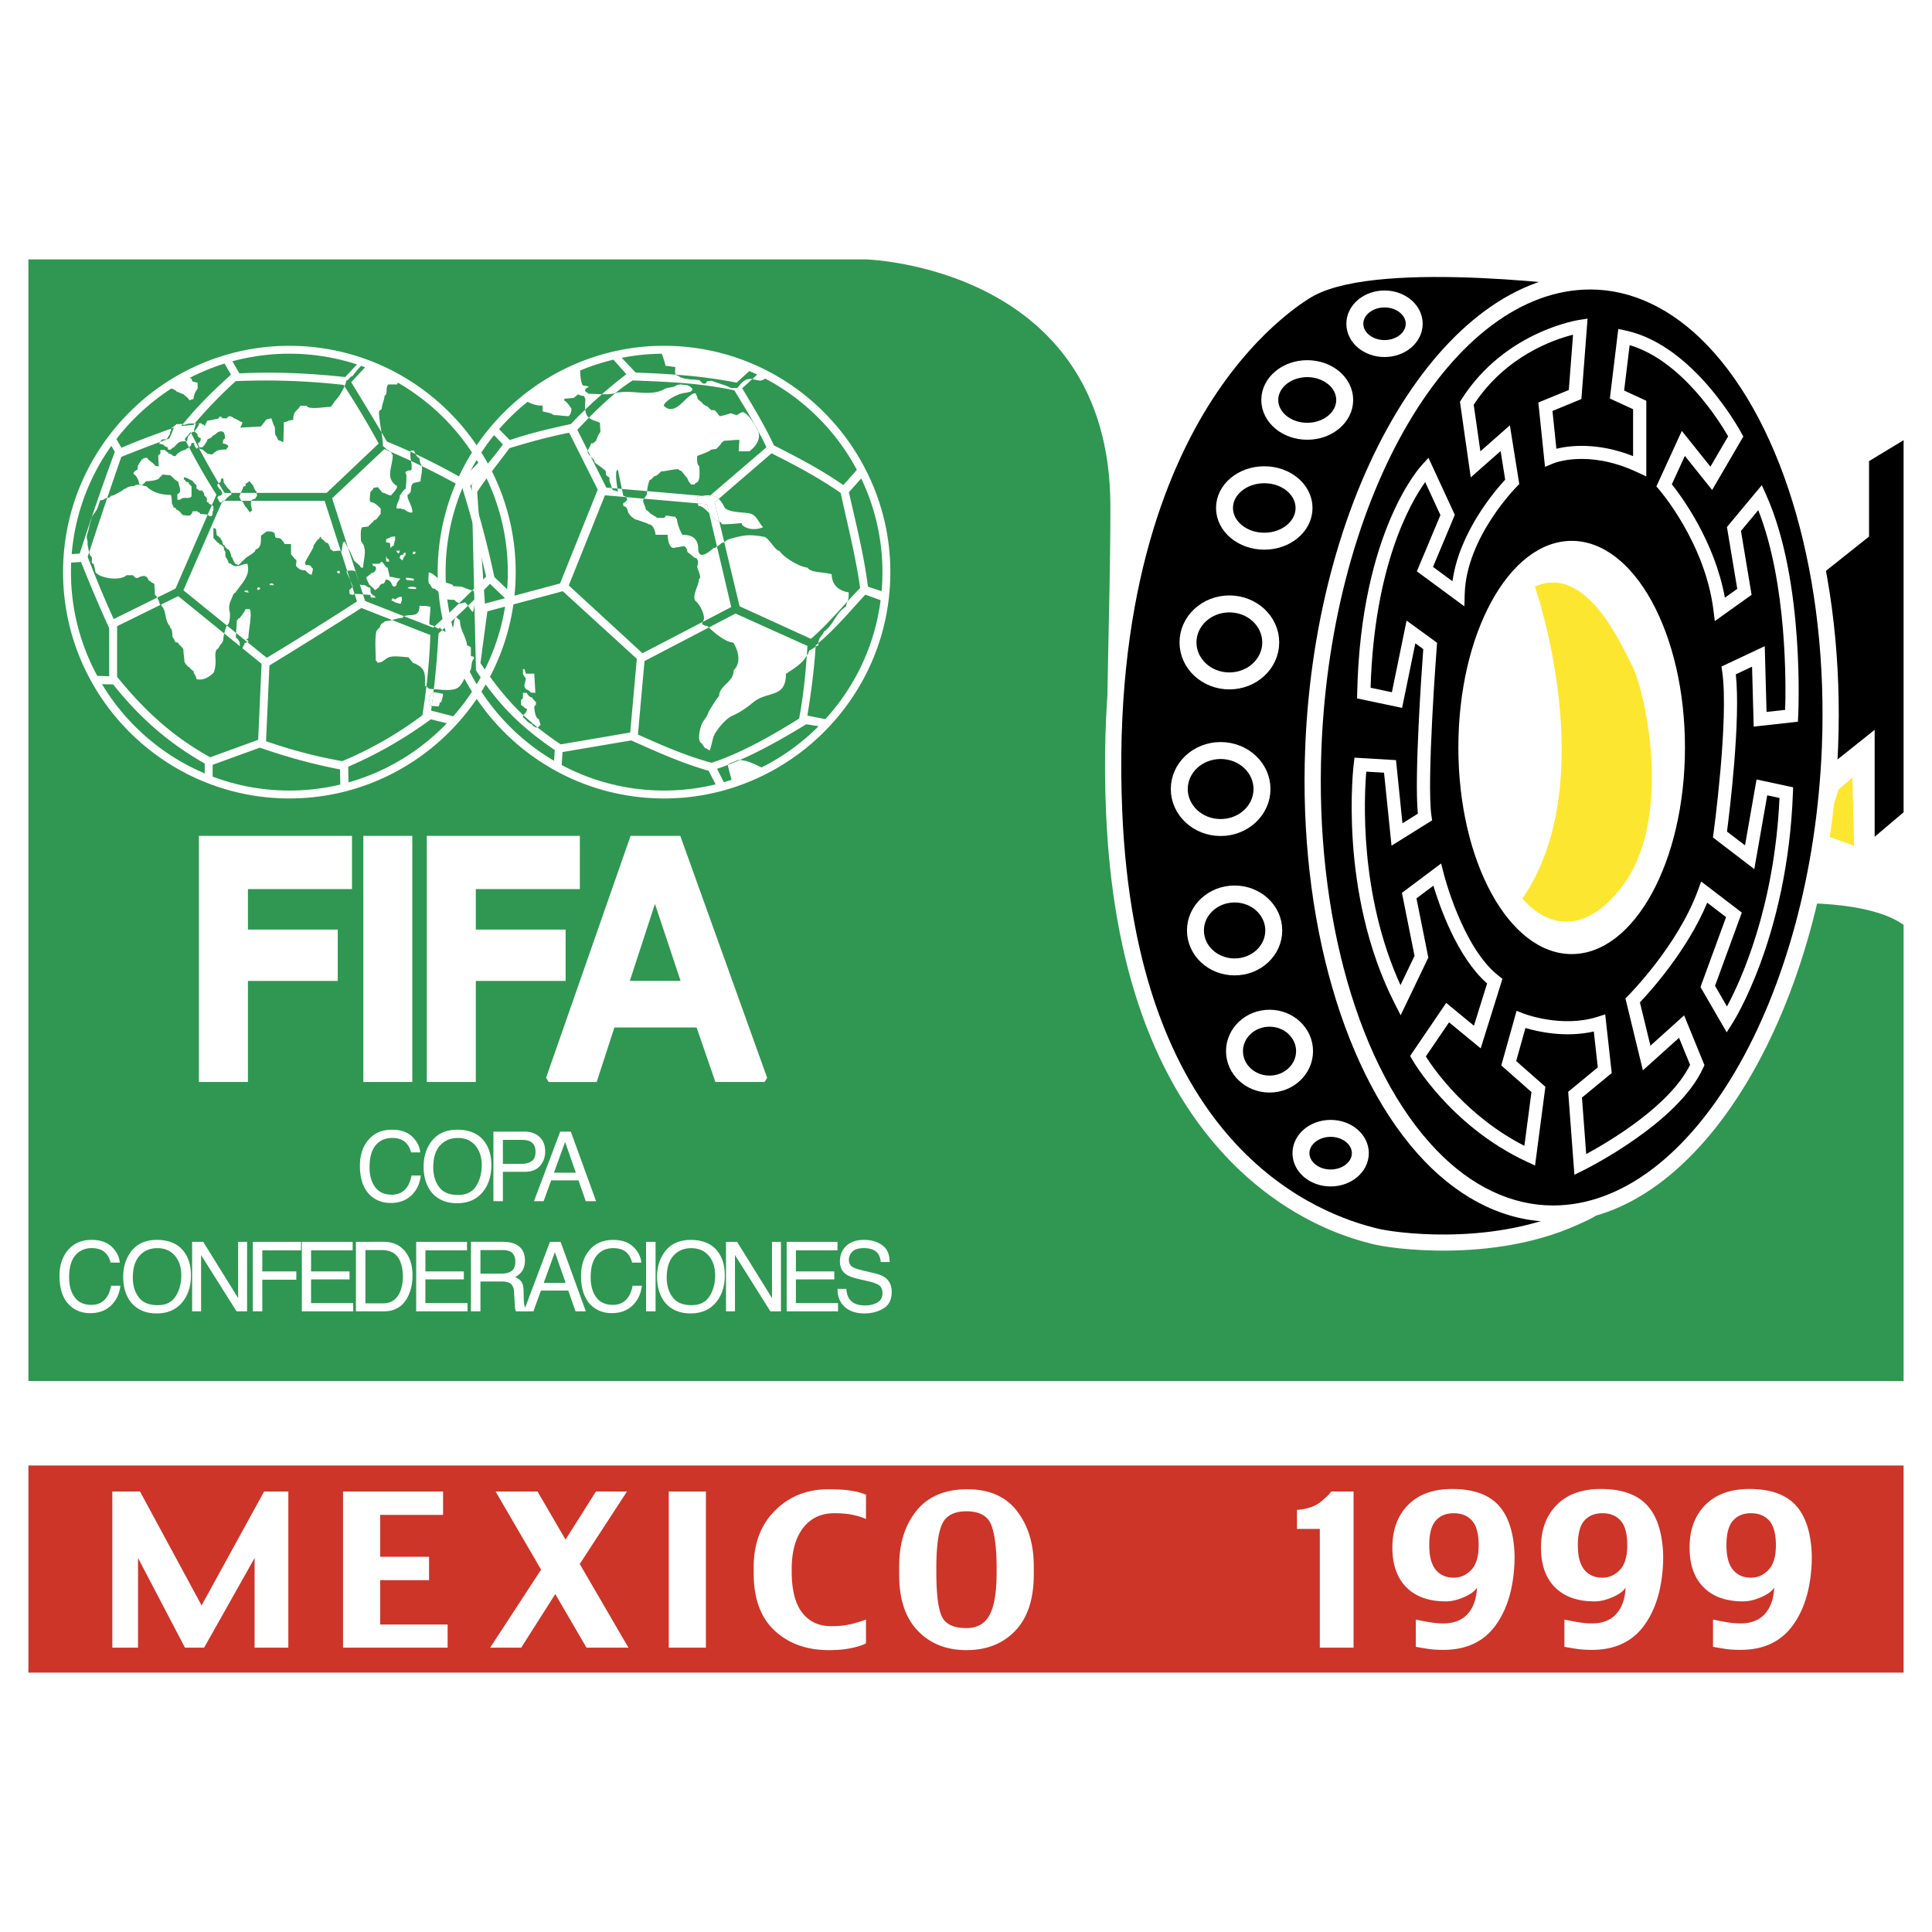 <svg xmlns="http://www.w3.org/2000/svg" width="2500" height="2500" viewBox="0 0 192.756 192.756"><path fill-rule="evenodd" clip-rule="evenodd" fill="#fff" d="M0 0h192.756v192.756H0V0z"/><path fill-rule="evenodd" clip-rule="evenodd" fill="#fff" d="M189.922 166.877H2.834V25.879h187.088v140.998z"/><path fill-rule="evenodd" clip-rule="evenodd" fill="#cd3529" d="M189.922 166.877H2.834v-20.664h187.088v20.664z"/><path d="M189.922 92.274v45.509H2.834V25.879h83.544s24.404.656 24.404 24.624c0 22.425-2.369 42.322 5.545 46.279 7.915 3.958 62.382-12.422 73.595-4.508z" fill-rule="evenodd" clip-rule="evenodd" fill="#2f9751"/><path d="M41.128 113.402c.479.463.745.988.799 1.574h-.921c-.102-.441-.305-.793-.61-1.053-.304-.26-.732-.389-1.282-.389-.671 0-1.213.238-1.625.719s-.619 1.217-.619 2.209c0 .811.185 1.471.557 1.975.372.506.926.758 1.663.758.678 0 1.194-.266 1.549-.801.188-.281.329-.65.421-1.109h.921c-.081.732-.348 1.346-.802 1.842-.544.596-1.277.893-2.2.893-.796 0-1.463-.244-2.004-.732-.712-.645-1.067-1.643-1.067-2.99 0-1.023.268-1.863.803-2.518.579-.713 1.377-1.068 2.396-1.068.868-.001 1.542.229 2.021.69zM45.706 119.223c-.875 0-1.506-.264-1.896-.795s-.584-1.182-.584-1.957c0-.965.227-1.697.682-2.191.454-.496 1.041-.744 1.76-.744.742 0 1.326.25 1.753.75.428.502.642 1.162.642 1.982 0 .775-.186 1.463-.556 2.061-.372.595-.972.894-1.801.894zm-.091-6.512c-1.171 0-2.055.428-2.653 1.285-.466.668-.699 1.473-.699 2.412 0 1.039.272 1.9.816 2.58.611.707 1.45 1.059 2.517 1.059 1.143 0 2.022-.402 2.639-1.209.525-.688.789-1.549.789-2.586 0-.959-.23-1.744-.689-2.359-.589-.789-1.496-1.182-2.72-1.182zM53.43 114.906c0 .451-.13.766-.39.943-.26.18-.599.268-1.016.268h-1.851v-2.391h1.851c.358 0 .64.049.846.146.373.183.56.526.56 1.034zm-4.204 4.936h.948v-2.928h2.159c.691 0 1.208-.201 1.549-.604.34-.4.511-.873.511-1.416 0-.631-.191-1.121-.572-1.469-.381-.35-.879-.523-1.492-.523h-3.102v6.94h-.001zM55.27 116.998l1.11-3.066 1.069 3.066H55.27zm-1.995 2.844h.964l.751-2.074h2.727l.724 2.074h1.03l-2.521-6.939h-1.06l-2.615 6.939zM11.155 124.396c.479.463.746.986.798 1.574h-.92c-.103-.443-.306-.795-.61-1.055s-.732-.389-1.282-.389c-.671 0-1.213.24-1.625.719-.413.48-.619 1.217-.619 2.209 0 .812.186 1.471.558 1.977.372.504.925.758 1.663.758.679 0 1.195-.268 1.55-.803.188-.279.329-.65.421-1.107h.92c-.081.73-.347 1.344-.801 1.84-.544.596-1.277.895-2.2.895-.795 0-1.464-.244-2.004-.732-.711-.646-1.067-1.645-1.067-2.992 0-1.023.268-1.863.803-2.518.579-.713 1.377-1.068 2.396-1.068.865-.001 1.539.23 2.019.692zM15.731 130.217c-.874 0-1.506-.266-1.896-.797s-.584-1.182-.584-1.955c0-.967.228-1.697.682-2.193s1.041-.744 1.76-.744c.742 0 1.326.25 1.753.75.428.502.642 1.162.642 1.982 0 .777-.186 1.463-.556 2.061-.371.597-.971.896-1.801.896zm-.089-6.514c-1.171 0-2.056.428-2.653 1.285-.466.668-.699 1.473-.699 2.412 0 1.039.272 1.9.817 2.582.61.705 1.449 1.059 2.516 1.059 1.143 0 2.022-.404 2.64-1.211.525-.688.788-1.549.788-2.586 0-.957-.23-1.744-.689-2.359-.59-.787-1.496-1.182-2.72-1.182zM19.169 123.896h1.105l3.485 5.614v-5.614h.893v6.938h-1.053l-3.537-5.619v5.619h-.893v-6.938zM25.222 123.896h4.81v.852H26.17v2.102h3.394v.824H26.17v3.16h-.948v-6.938zM30.115 123.896h5.071v.852h-4.15v2.102h3.834v.796h-3.834v2.364h4.204v.824h-5.125v-6.938zM36.458 130.037v-5.316h1.627c.74 0 1.277.236 1.61.711s.5 1.141.5 1.998c0 .225-.023.467-.069.727-.08.438-.21.795-.392 1.074-.228.35-.52.586-.876.707-.2.066-.455.1-.765.1h-1.635v-.001zm-.948.797h2.759c1.172 0 1.999-.525 2.479-1.576.273-.596.409-1.262.409-1.998 0-.955-.23-1.738-.693-2.35-.518-.676-1.247-1.014-2.187-1.014H35.51v6.938zM41.522 123.896h5.07v.852h-4.15v2.102h3.834v.796h-3.834v2.364h4.205v.824h-5.125v-6.938zM47.934 127.07v-2.35h2.214c.31 0 .558.045.743.139.346.18.52.512.52 1.002 0 .455-.124.771-.372.945-.248.176-.584.264-1.009.264h-2.096zm-.948 3.764h.948v-2.98h2.055c.369 0 .64.041.812.127.302.154.464.459.485.914l.069 1.158c.012.271.027.455.046.551a.86.86 0 0 0 .075.23h1.156v-.15c-.146-.064-.248-.205-.305-.426a2.81 2.81 0 0 1-.066-.592l-.027-.936c-.016-.404-.093-.697-.231-.877-.138-.18-.343-.324-.616-.436.311-.158.553-.371.726-.637.173-.264.259-.604.259-1.018 0-.797-.319-1.342-.958-1.637-.336-.154-.763-.23-1.282-.23h-3.146v6.939z" fill-rule="evenodd" clip-rule="evenodd" fill="#fff"/><path d="M54.25 127.99l1.111-3.066 1.069 3.066h-2.18zm-1.995 2.844h.963l.752-2.074h2.727l.724 2.074h1.03l-2.52-6.938H54.87l-2.615 6.938zM63.187 124.396c.479.463.746.986.798 1.574h-.921c-.102-.443-.305-.795-.609-1.055-.305-.26-.732-.389-1.282-.389-.671 0-1.212.24-1.625.719-.413.48-.619 1.217-.619 2.209 0 .812.186 1.471.557 1.977.372.504.926.758 1.663.758.679 0 1.195-.268 1.55-.803.188-.279.328-.65.42-1.107h.92c-.081.73-.348 1.344-.801 1.84-.544.596-1.277.895-2.2.895-.795 0-1.464-.244-2.004-.732-.711-.646-1.067-1.645-1.067-2.992 0-1.023.268-1.863.803-2.518.579-.713 1.378-1.068 2.396-1.068.867-.001 1.541.23 2.021.692zM64.459 123.896h.948v6.938h-.948v-6.938zM68.996 130.217c-.875 0-1.506-.266-1.896-.797-.39-.531-.585-1.182-.585-1.955 0-.967.228-1.697.682-2.193s1.041-.744 1.761-.744c.741 0 1.326.25 1.753.75.427.502.641 1.162.641 1.982 0 .777-.186 1.463-.556 2.061s-.971.896-1.8.896zm-.09-6.514c-1.172 0-2.056.428-2.654 1.285-.466.668-.699 1.473-.699 2.412 0 1.039.272 1.9.817 2.582.611.705 1.449 1.059 2.516 1.059 1.143 0 2.022-.404 2.639-1.211.526-.688.789-1.549.789-2.586 0-.957-.229-1.744-.689-2.359-.589-.787-1.496-1.182-2.719-1.182zM72.433 123.896h1.105l3.485 5.614v-5.614h.893v6.938h-1.053l-3.536-5.619v5.619h-.894v-6.938zM78.486 123.896h5.07v.852h-4.149v2.102h3.833v.796h-3.833v2.364h4.204v.824h-5.125v-6.938z" fill-rule="evenodd" clip-rule="evenodd" fill="#fff"/><path d="M84.445 128.596c.021.393.111.713.269.959.3.459.831.689 1.59.689.34 0 .65-.051.93-.152.541-.195.811-.547.811-1.051 0-.381-.115-.65-.343-.811-.232-.156-.595-.289-1.089-.404l-.911-.209c-.595-.137-1.015-.287-1.262-.457-.428-.291-.641-.727-.641-1.307 0-.629.209-1.145.629-1.547.42-.402 1.015-.604 1.784-.604.708 0 1.31.176 1.805.527.495.352.743.912.743 1.686h-.88c-.045-.369-.142-.652-.29-.85-.275-.359-.743-.539-1.401-.539-.532 0-.915.117-1.148.35a1.115 1.115 0 0 0-.349.812c0 .342.137.59.412.748.18.1.588.227 1.223.379l.944.221c.455.107.806.254 1.053.441.428.324.642.797.642 1.414 0 .77-.273 1.32-.819 1.65-.546.332-1.18.498-1.902.498-.843 0-1.502-.221-1.979-.662-.477-.439-.71-1.033-.701-1.783h.88v.002zM19.844 83.395v24.556h4.893v-10.08h8.961v-5.127h-8.961v-4.039h10.381v-5.311H19.844v.001zM36.249 83.395v24.556h4.886V83.395h-4.886zM56.432 92.744h-8.961v-4.039h10.381v-5.311H42.579v24.556h4.892V97.87h8.961v-5.126zM67.873 83.395h-4.96l-8.431 24.136.256.42h4.793s1.646-5.062 1.77-5.439H69.5l1.874 5.439h4.908l.256-.422-8.665-24.134zm.03 14.47h-5.065l2.506-7.681 2.559 7.681z" fill-rule="evenodd" clip-rule="evenodd" fill="#fff"/><path d="M68.216 34.584c6.194.542 11.597 3.562 15.317 7.995 3.719 4.432 5.754 10.277 5.212 16.47-.542 6.194-3.562 11.597-7.994 15.317-4.433 3.719-10.277 5.754-16.471 5.212-6.194-.542-11.597-3.562-15.316-7.994-3.72-4.433-5.755-10.278-5.213-16.471.542-6.194 3.562-11.598 7.995-15.317 4.432-3.719 10.277-5.754 16.47-5.212zm14.714 8.499c-3.587-4.275-8.801-7.188-14.781-7.711-5.981-.523-11.622 1.44-15.898 5.028-4.275 3.588-7.188 8.802-7.711 14.781-.522 5.98 1.44 11.622 5.028 15.898 3.587 4.275 8.801 7.188 14.781 7.711 5.98.523 11.622-1.439 15.898-5.027 4.275-3.588 7.188-8.802 7.711-14.782.522-5.981-1.44-11.622-5.028-15.898z" fill="#fff"/><path d="M73.202 66.873c0 1.213-1.455 1.506-1.455 2.577-.144.071-.973 1.42-1.044 1.563-.214.643-.384.626-.67 1.197-.142.286-.564 1.712-.015 1.957l.308.475c.285 0 .437.361.52.151.059-.148.282-1.108.331-1.26.166-.524 1.142-1.784 1.864-2.11.786-.355 1.386-.753 2.088-1.338 1.44-1.2 3.284-.357 3.284-2.856.894-.595 1.586-.993 2.082-1.812.025-.353.048-.68.066-.972l-7.184-3.231-2.657 1.388c.62.592 1.714 1.497 2.432 1.497.501.786.834 1.988.05 2.774zM75.078 36.73a22.056 22.056 0 0 0-9.182-1.834c.23.677.498 1.446.498 1.606.328 0 .709.108.982.108 0 .313-.083.598.07.774 2.015.149 3.967.381 6.046.794l1.586-1.448z" fill-rule="evenodd" clip-rule="evenodd" fill="#fff"/><path d="M86.594 58.532c-.38-3.081-1.2-6.312-1.898-9.42l1.51-1.697a23.52 23.52 0 0 0-.438-.851l-1.627 1.835c-2.296-1.589-4.393-2.675-6.928-3.965-.908-1.975-2.257-4.188-3.166-5.695l1.003-.915-.109-.026c-.786 0-.974.49-1.402.918-1 0-.266.027-1.468-.358l-1.151-.384c.044.043-.291.049-.365.049-.272.545-.562.114-.78-.104-.217 0-.437-.055-.654-.055-.065.023-1.309-.109-1.363-.327-.155-.031-.251-.084-.312-.154a109.682 109.682 0 0 0-4.024-.211l-1.715-1.808a21.16 21.16 0 0 0-.801.184l1.587 1.788a44.318 44.318 0 0 0-2.442 2c.46.014.913.001 1.325-.109l.015-.004c.576-.476 1.158-.91 1.731-1.268 3.723.147 6.725.265 10.139.987.684 1.119 1.422 2.316 2.092 3.515l.003.006c.14.187.235.368.295.542.293.544.57 1.088.814 1.622l-5.587 4.789c.321.022.582.124.825.356l5.276-4.546c2.382 1.208 4.495 2.304 6.893 3.948.646 2.99 1.519 6.418 1.943 9.495-.411.414-.832.864-1.259 1.33a1.906 1.906 0 0 0-.153.523c-1.071.643-1.15 1.745-2.206 2.502-.128.383-.514.533-.545 1.133 1.695-1.413 3.357-3.407 4.68-4.824l1.907.683c.04-.3.075-.603.103-.907l-1.748-.577zM72.981 77.757c.04.143.079.282.116.423a22.174 22.174 0 0 0 3.353-1.411c-.409-.155-.755-.333-1.094-.493-.478-.225-.944-.411-1.556-.445-.396.173-.794.336-1.193.489.117.528.25.989.374 1.437z" fill-rule="evenodd" clip-rule="evenodd" fill="#fff"/><path d="M58.704 39.284c-.109-.109-.164-.164-.272-.164 0-.054-.055-.109-.055-.164 0-.109.108-.218.164-.273.054 0 .164-.054.218-.054-.055-.109-.491-.164-.601-.164-.218-.327-.272-1.037-.272-1.472a1.699 1.699 0 0 1-.382-.273h-.048c-.174.076-.348.154-.521.234-.327.178-.854.441-1.445.737a22.443 22.443 0 0 0-3.231 2.193c.584.343 1.248.634 1.852.567.054.164.012.414.012.577.273.109.927.164 1.091.382.491 0 1.037.109 1.527.109.218-.219.273-.491.273-.764-.109-.109-.491-.764-.709-.764v-.218c.382 0 .535-.062.917-.062l.392-.319.055-.055c.022 0 .215.163.6.163 0 .055.164.348.137.348-.02.405-.067.68-.019 1.017a50.79 50.79 0 0 1 1.666-1.528c-.455-.013-.916-.053-1.349-.053zM81.376 64.528c.124-.077.23-.138.281-.138a1.636 1.636 0 0 1-.004-.23c-.089.074-.177.147-.266.218l-.011.15z" fill-rule="evenodd" clip-rule="evenodd" fill="#fff"/><path d="M70.554 38.024c-.021 0-.018.001 0 0z" fill-rule="evenodd" clip-rule="evenodd" fill="#282673"/><path d="M75.914 37.958c.142 0 .357-.142.5-.213v-.072l.028-.292a17.704 17.704 0 0 0-.585-.292l-.807.736c.254.057.864.19.864.133zM52.456 67.21c0-.113-.113-.339-.113-.452h-.169v.508c.056.057.169.282.282.395 0 .452-.357.814.085 1.145.16-.01.372.229.428.287l.446.037-.112-1.919h-.847v-.001zM71.775 52.073a.493.493 0 0 0 .142.021c0 .071.142.214.142.214 1 0 2-.143 1.928-.107l.072.178c.5.5 1.499.5 2.07.214-.428-.428-.643-1.213-1.285-1.356-.5-.143-2.276-.076-2.569-.643-.196-.376-.379-.639-.57-.821l-.398.343.468 1.957zM82.982 57.301c-.5-.215-2.238-.157-2.382-.656-.995-.131-2.475-1.112-2.832-1.684-.428 0-1.052-1.317-1.549-1.406-1.502-.268-2.021-.184-3.518.252-.143.042-.285.183-.446.275l1.532 6.406 7.115 3.247c1.223-1.029 2.464-2.438 3.654-3.733.07-.152.118-.246.118-.899-1.217-.204-1.692-.945-1.692-1.802zM70.753 51.205l.78 3.32c.161-.102.357-.214.454-.36a.534.534 0 0 0 .268-.083l-.48-2.009c-.334-.093-.674-.49-1.022-.868z" fill-rule="evenodd" clip-rule="evenodd" fill="#fff"/><path d="M70.041 49.473c-.138.019-.282.041-.44.064 0 .208 0 .456.028.685l.911.079.213.904c.348.377.688.775 1.021.868l-.469-1.956.398-.343a1.242 1.242 0 0 0-.825-.356l-.134.115-.703-.06zM58.757 41.676c.314.271.778.342 1.092.498l.056.933c-.218.219-.33.6-.438.873-.109.055-.327.382-.492.213 0 .218-.255.55-.327.763-.001.005 0 .009-.002.014l.292.582c.187.184.39.367.39.583.055.054 1.101.776 1.101.886.054 0-.008.372.047.372.382.382.329.056.329.602l.162.412.069.288.569.049c-.059-.408-.171-1.077-.128-1.48-.025-.315.138-.397.171-.397 0 .036.235 1.152.396 1.916l2.515.217c.039-.382.13-.814.251-1.098.109 0 .382-.272.437-.381.272 0 .545-.328.709-.491.436 0 1.145-.218 1.745-.218a.3.3 0 0 0 .272.163s.546.71.6.71c0 .163.273.544.382.654h.327s.109-.109.109-.164c.544 0 .381-1.309.381-1.636-.272-.273-.217-.601-.217-1.037.326-.164 1.145-.382 1.418-.654.162 0 .327-.055.489-.055.109-.109.546-.545.546-.655.109 0 .163-.164.285-.165.549-.017.977-.089 1.477-.089l-.071 1.143h1.071c.537-.418 1.184-1.129.88-2.019-.099-.182-.198-.365-.299-.548-.208-.312-.652-1.092-1.175-1.329-.205-.093-.658.37-.759.27l-.546-.185c-.154.104-.924.305-1.081.305a4.803 4.803 0 0 0-.491-.601h-.327c-.109-.109-.329-.272-.382-.381-.164 0-.546-.273-.546-.382-.109-.055-.381-.328-.437-.328 0-.163-.163-.49-.217-.6-.873 0-1.963 2.454-3.164 1.254v-.054c.273-.601 1.623-1.239 2.223-1.239.055-.055.505-.07.505-.179.109 0 0-.055.109-.055v-.218c-.054 0-.241-.251-.54-.311l-.66-.071c-.108 0-.219.055-.328.055-.272.272-.872.218-1.2.382-1.522.87-3.315.005-4.947.432-.907.752-1.803 1.61-2.631 2.451z" fill-rule="evenodd" clip-rule="evenodd" fill="#fff"/><path d="M70.041 49.473l.704.06.134-.115a4.244 4.244 0 0 0-.838.055zM53.923 72.347c0-.226-.168-.452-.168-.621-.34 0-.452-.96-.452-1.242l.169-.169v-.282c-.112-.057-.339-.339-.395-.452-.226 0-.453-.282-.508-.452h-.395v.508s-.057.057-.057.113c-.226 0-.112.451-.112.621.057 0 .169.113.225.113 0 .113.283.226.339.226 0 .169 0 .169-.113.395a.77.77 0 0 0-.229.254c.447.42.911.821 1.399 1.213h.072a.441.441 0 0 1 .225-.225z" fill-rule="evenodd" clip-rule="evenodd" fill="#fff"/><path d="M72.693 41.155l.18.061c.061-.041.026-.068-.18-.061z" fill-rule="evenodd" clip-rule="evenodd" fill="#282673"/><path d="M80.495 65.417c-.124 1.716-.344 4.067-.768 6.277-2.545 1.588-5.825 3.487-8.74 4.408-2.58-.705-4.763-1.662-7.341-2.817l.656-7.329 6.419-3.354a8.47 8.47 0 0 1-.161-.157c-.214 0-.428-.071-.5-.214-.029 0 .006-.085.055-.187l-6.014 3.13-7.356-6.762 3.609-9 2.081.181a.1.1 0 0 1-.022-.058c-.054 0-.108-.054-.218-.054l-.149-.702-.439-.039c.031.208.047.349.022.349-.055-.109-.358-.172-.467-.172 0-.055-.108-.164-.108-.164l-.016-.062-.548-.047-1.55-3.094c-.186-.183-.355-.365-.292-.582L57.6 42.88c.365-.387.753-.793 1.158-1.204a.91.91 0 0 1-.283-.427 2.278 2.278 0 0 1-.089-.383c-.509.488-.992.974-1.426 1.439-2.109.461-3.918.869-6.104 1.601l-1.339-1.371c-.169.194-.335.39-.499.589l1.158 1.216c-.961 1.336-2.092 2.541-3.12 4.015l.432 18.529c2.282 3.469 4.421 5.594 7.861 7.953l-.098 1.507c.25.143.503.282.759.416l.113-1.727 6.851-1.161c2.748 1.223 5.021 2.254 7.726 3.029l.887 1.713c.27-.067.538-.14.804-.217l-.849-1.696c.355-.118.711-.246 1.066-.382-.024-.11.998-.439.998-.495.068 0 .132.004.195.006 2.346-1.02 4.637-2.357 6.646-3.572l1.7.272c.221-.227.438-.457.648-.692l-2.245-.445c.387-2.335.682-4.644.825-6.867-.228.143-.515.346-.607.346a3.692 3.692 0 0 1-.273.545zm-17.619 7.666l-6.936 1.184a35 35 0 0 1-2.314-1.693h-.211c-.056-.056-.112-.113-.225-.113 0-.056-.113-.169-.113-.225-.339 0-.791-.677-.903-.677 0-.055.014-.123.053-.198-1.48-1.386-2.79-2.981-4.292-5.201l.689-5.168 7.522-2.006 7.389 6.742-.659 7.355zm-12.045-28.37c2.117-.645 3.959-1.138 5.953-1.542l2.852 5.679-3.758 9.361-7.498 2.009-.771-11.14c.955-1.457 2.081-2.824 3.222-4.367zM70.753 51.205l-.213-.904-.911-.079c.01.084.024.166.042.243.37-.001.729.359 1.082.74z" fill-rule="evenodd" clip-rule="evenodd" fill="#fff"/><path d="M71.273 54.664h-.072c-.842.777-1.49.986-1.536.163 0-1.091-.6-1.473-1.582-1.473-.218-.328-.546-1.2-.546-1.582-.054 0-.163-.164-.163-.218-.328 0-.655-.109-.928-.109-.054.054-.109.164-.163.218h-.764l-.054-.109c-.163 0-.382-.272-.545-.272 0-.055-.436-.437-.491-.437 0-.273-.272-.654-.272-.927.018-.018.06-.084.11-.164l-1.834-.16c.021.029.053.052.087.052 0 .055.055.164.055.272-.055 0-.218.164-.218.218-.273 0-.164.227-.164.335l.258.116.17.291c0 .437.663 1.004 1.044 1.004 0 .054.988.312 1.042.422.437 0 .648.614.703 1.05h1.201c0 .436.163 1.582.818 1.254.327 0 .544-.109.872-.109.164.164.272.328.272.545.219.219.491.382.709.601.436 0 .382.6.293.83-.088.188.521 1.146.165 1.289 0 .643-.811 1.802-.298 2.243.381.327.796 1.13.796 1.701.043 0-.055.187-.125.337l2.84-1.478-1.421-6.042a1.176 1.176 0 0 0-.188.139h-.071zM64.268 49.754l5.361.467c-.028-.229-.028-.477-.028-.685.158-.023.302-.045.44-.064l-5.48-.475a3.996 3.996 0 0 0-.021.375c-.038.001-.171.22-.272.382z" fill-rule="evenodd" clip-rule="evenodd" fill="#fff"/><path d="M28.871 34.5c6.219 0 11.864 2.536 15.955 6.626 4.09 4.091 6.626 9.736 6.626 15.955s-2.536 11.864-6.626 15.954c-4.091 4.091-9.736 6.627-15.955 6.627s-11.864-2.536-15.955-6.627C8.826 68.946 6.29 63.3 6.29 57.082s2.536-11.864 6.626-15.955c4.09-4.091 9.736-6.627 15.955-6.627zm15.398 7.184c-3.948-3.948-9.397-6.396-15.398-6.396s-11.45 2.448-15.397 6.396c-3.948 3.948-6.396 9.396-6.396 15.397s2.447 11.449 6.396 15.397c3.948 3.948 9.396 6.396 15.397 6.396s11.45-2.447 15.398-6.396c3.948-3.948 6.396-9.396 6.396-15.397s-2.449-11.449-6.396-15.397z" fill="#fff"/><path d="M18.891 44.683c0-.054.055-.109.055-.163l.109-.055c0-.11.054-.164.054-.272h.273v.218c.054 0 .054.218.164.218 0 .054.055.109.055.164l.163-.164a.98.98 0 0 0 .075.066c-.265-.5-.521-.997-.769-1.489a.647.647 0 0 0-.073.075c-.085.102-.193.167-.245.299-.052.132-.049.331-.103.442h-.103c.113.221.226.441.341.661h.004zM19.71 43.32v.164s.108.109.108.163c.054 0 .164.055.218.055 0 .109-.055.272-.055.382-.054 0-.164.109-.218.109 0 .163.109.327.109.436h.328l.054-.055c0-.054.055-.109.109-.109.055-.11.327-.437.327-.6.164-.164.327-.084.382-.248.109 0 .109-.109.163-.164.164 0 .437-.327.6-.382.6-.164.601.302.601.684-.055.055-.11.11-.165.11 0 .108-.054.272-.054.381.164 0 .437.108.546.218v.164l-.109.054s-.054.109-.054.164c-.709 0-.982.055-1.418.491-.164 0-.327-.055-.491-.055 0-.055-.218-.218-.272-.218 0-.055-.164-.164-.218-.218a.612.612 0 0 1-.362-.152 83.2 83.2 0 0 0 1.977 3.521c.013-.017.021-.031.021-.043.055 0 .108-.055.163-.055 0-.109.055-.219.055-.327l.054-.055h.163c0 .109.055.273.055.437.164.164.383.6.601.709.028.071.105.187.142.297h.957c.11-.238.239-.498.239-.624.055 0 .109-.055.219-.055.055-.108-.013-.271.097-.271l.299-.217.371.422c.054.11.185.557.348.611 0 .039.001.085.004.133h6.983l5.192-4.923a84.729 84.729 0 0 0-3.412-5.714c-.226.504-.602 1.122-.751 1.233-.054.054-.109.218-.218.218 0 .109-.327.491-.382.6-.6 0-1.636.218-2.235.055-.055 0-.165-.108-.165-.164h-.653l-.055.109c-.382.491-.654.491-.654 1.31-.164 0-.545.054-.6.163-.11 0-.219.055-.328.055l-.054 1.963h-.164c0-.109-.304-.121-.358-.175l-.156-.358c-.328-.328-.006-.837-.279-1.11l-.243-.701c-.055 0-.472.097-.526.151 0-.005-.354.474-.518.661l-2.064.115c.055-.109.218-.382.218-.546-.163 0-.678-.379-.841-.379a.694.694 0 0 0-.492-.218c-.054.055-.163.109-.218.218h-.437s-.108-.109-.108-.164h-.164c-.054.055-.164.164-.164.218-.327 0-.708.164-1.035.164l-.109.109v.109l-.055.054c-.11.055-.031.27-.14.27l-.055-.109c-.055 0-.109-.054-.219-.054-.042-.146-.055-.117-.443-.072.06.004.114.009.157.015.078.047-.328.607-.455.759a.084.084 0 0 0 .033.006c.054.111.218.22.273.275zM23.874 49.615c.055 0 .109.174.125.19.006.062.046.113.097.162h.989l.049-.098.332-.125.188-.317a.647.647 0 0 1-.051-.249h-1.577c-.082.178-.152.344-.152.437zM35.317 55.909c.109.163.645.5.645.663l.054.055h.218c0-.764.491-1.909-.218-2.618 0-.327-.109-1.309.164-1.418.164 0 .437-.055.6-.055 0-.164.054-.055.054-.164.165 0 .219-.272.382-.272 0-.055.055-.109.055-.164.055 0 .109-.054.164-.054v-.056l.026.028c.137-.028.465-.572.519-.572v-.545c-.273-.272-.654-.655-1.036-.655-.11-.272 0-.709 0-.981.109-.109.327-.327.327-.437.109 0 .327-.055.437-.055.109.164.328.382.437.546.273 0 .545.272.873.272.164-.218.6-.6.6-.927-1.255-.817-.437-1.854-.437-3.109l-.109-.109v-.109a.902.902 0 0 1-.181-.132l-.547-.234-5.209 4.91 1.589 4.94.2.364.393.888z" fill-rule="evenodd" clip-rule="evenodd" fill="#fff"/><path d="M36.717 36.332l-.091-.034.091.034z" fill-rule="evenodd" clip-rule="evenodd" fill="#282673"/><path d="M41.306 44.956h-.328a1.551 1.551 0 0 0-.022.115c.168.077.339.154.507.233a3.651 3.651 0 0 1-.157-.348zM37.925 62.571c-.055 0-.382.381-.382.436-.164.873-.054 1.963-.054 2.891.054 0 .164.164.164.218.49 0 .654-.272 1.036-.491.491-.273 1.581-.055 2.072-.055.11.164.327.436.492.6.164 0 .491.218.654.328.6.491.491 1.145.491 1.909l.054.055h.093c.196-1.681.33-3.381.394-5.105L39.12 61.86a2.786 2.786 0 0 1-.702.112c-.111.163-.493.217-.493.599zM20.746 51.336s.109.109.109.163h.218l.109-.108.054-.437h.054v-.437a1.132 1.132 0 0 0-.155-.12l-.408.938.019.001zM47.187 61.048c.101-.205.169-.77.176-1.27-.223.22-.446.438-.67.655.186.273.394.615.494.615zM25.013 50.291l.017-.001c0 .109.112.54.112.648-.047 0-.208.156-.177.197l.003.001a.034.034 0 0 0 .025.009.059.059 0 0 1-.025-.009l-.003-.001c-.123-.074-.378-.573-.48-.573 0-.054-.109-.218-.164-.272 0-.143-.132-.229-.227-.322h-1.741a1.277 1.277 0 0 1-.206.115l-3.849 8.808 4.334 3.515a2.8 2.8 0 0 1 .021-.052c.273 0 .327-1.036.273-1.255-.164-.6 0-.981.272-1.581 0-.109.109-.218.163-.327l.11-.055c.6-.872 1.582-1.745 1.2-2.891-.545 0-1.091.546-1.637 0-.055 0-.163-.055-.218-.055 0-.109-.218-.545-.327-.654v-.491c-.109-.108-.164-.272-.164-.49-.109-.055-.218-.164-.272-.218h-.108s-.108-.109-.108-.164c-.219 0-.219-.273-.382-.273 0-.109-.109-.163-.164-.218V52.7c.055-.054.219.055.272.109 0 .164.055.437.055.6.109 0 .327.273.382.273 0 .109.109.218.164.272 0 .109.054.218.054.328.054.054.109.109.164.109.055.164.273.437.437.437.109.164.272.545.272.763.11 0 0 .055.11.055 0 .163.218.545.327.654h.164c0 .327.545-.437.654-.437.163-.327 1.145-.654 1.145-1.036.6-.164.545-.818.545-1.364.164-.164.382-.272.546-.437.327 0 .49-.054.817.164 0 .109.055.272.055.381l.055.055.109.055h.272v.055H28c.108.109.218.272.327.381 0 .055.055.109.055.164h.654v1.036c.108.055.381.545.545.545 0 .218-.055.437-.055.601.328.327.437.436.928.436.162.164.381.436.654.436 0-.163.109-.382.109-.6-.327-.327-.171-.359-.717-.359l-.074-.22.078-.182.059-.112.709-1.254v-.164s.273-.381.273-.436c.108 0 .108-.109.108-.164.055 0 .109-.055.164-.055 0-.054.109-.164.109-.218h.109v.164c.054 0 .164.109.218.109 0 .054.055.109.109.109 0 .055.109.109.109.164.055 0 .109.055.218.055.109.109.273.491.273.655.109 0 .218.109.272.164.251 0 .548-.091.764-.021l-1.611-5.003h-7.302l-.03.061c-.001.161-.023.233-.042.263zM35.458 57.003c0 .041.253.762.38 1.118l-1.114-3.464-.347-.63-.128.125c0-.6-.194 1.384-.194.839-.018-.009-.038-.014-.056-.021l.644 2.004c.233-.078.618-.07.815.029z" fill-rule="evenodd" clip-rule="evenodd" fill="#fff"/><path d="M36.361 36.2h-.001c.089.032.178.065.266.099-.088-.033-.176-.067-.265-.099z" fill-rule="evenodd" clip-rule="evenodd" fill="#282673"/><path d="M17.66 39.1c.206 0 .412.206.617.206.205.205.514.411.617.617.103 0 .309-.103.411-.103 0-.309.206-.823.411-1.028v-.617c-.103 0-.411-.103-.514-.103 0-.103-.103-.205-.103-.308-.171 0-.412-.213-.489-.344-.669.351-1.318.734-1.943 1.149.373.138.912.367.993.531zM23.944 64.48c-.035-.128-.035-.343-.035-.436-.054-.055-.272-.436-.382-.436l.028-.456-.922-.748a4.652 4.652 0 0 0-.262.797l1.573 1.279z" fill-rule="evenodd" clip-rule="evenodd" fill="#fff"/><path d="M24.968 51.136a.059.059 0 0 0 .025.009.034.034 0 0 1-.025-.009zM25.013 50.291c-.043.007-.024.039 0 0z" fill-rule="evenodd" clip-rule="evenodd" fill="#282673"/><path d="M22.354 49.967c.146-.099.265-.221.265-.304.109 0 .144-.146.253-.146l.055-.109h.108c.068-.058.063-.143.034-.229h-.671c-.197-.318-.39-.64-.583-.963-.042.059-.143.144-.143.229.055.055.219.437.382.437 0 .109.054.164.109.218v.218c-.055 0-.109.055-.109.109-.055 0-.164.055-.273.055 0 .054-.055.109-.112.151l.142.268.134.234c.057 0 .127-.02.203-.054l.051-.115h.155v.001zM35.198 58.59c.026-.051-.11-.365-.261-.702l.228.708a.102.102 0 0 1 .033-.006zM34.937 57.888l-.295-.914c-.025.009-.051.018-.073.028 0 .088.194.502.368.886z" fill-rule="evenodd" clip-rule="evenodd" fill="#fff"/><path fill-rule="evenodd" clip-rule="evenodd" fill="#282673" d="M24.018 64.535h-.007l.011.008-.004-.008zM24.011 64.535l-.067-.055a.318.318 0 0 0 .02.055h.047z"/><path d="M33.616 57.063c.11.109 0 .109.273.163v-.272c-.055 0-.273 0-.273.109zM40.667 58.655c.2.127.6.109.854.109l-.018-.145c-.183-.108-.672-.126-.836.036zM41.034 46.919c-.164 0-.6.054-.6.272.218 0 .054 1.364.054 1.583-.218 0-.491.6-.601.654 0 .545-.326.708-.326 1.254l.055.055h.271c.056-.055.378.16.368.045.207.104.56.446.888.336 0-.709-.491-1.145-.491-1.745.108 0 .218-.218.326-.272 0-.218.056-.546.109-.764.056 0 .11-.054.11-.109.218-.109.545-.109.764-.218 0-.46.231-1.075.107-1.518-.351-.17-.704-.337-1.057-.501.053.322.101.637.023.928zM38.634 44.901h.11c.048.048.098.097.146.14.71.306 1.418.622 2.122.949-.05-.306-.104-.618-.055-.92a57.807 57.807 0 0 0-2.36-1.018c-.171-.301-.352-.61-.534-.922.073.479.135.952.135 1.389.109.001.382.328.436.382zM38.062 43.131c-.11-.716-.247-1.448-.247-2.102.055-.055.164-.164.272-.218 0-.436.272-.927.272-1.309.382-.218.056-.818.382-1.145h.873c.054-.109.109-.272.109-.381-.012-.012.022-.082.082-.187a22.076 22.076 0 0 0-3.09-1.456l-1.676 1.796c.962 1.585 2.059 3.356 3.023 5.002zM41.248 57.73c-.236-.036-.49-.09-.745-.09-.036.108 0 .126.091.235.236 0 .49.054.708.054 0-.036 0-.09-.054-.199zM39.452 59.799c-.037 0-.146-.018-.146-.073-.054 0-.091-.018-.145-.018-.055.091-.091.091-.091.235.182.019.217.055.326.163.146 0 .399.128.581.128.036-.036.055-.164.055-.219.09 0 .054-.398.054-.453-.163-.071-.507.11-.634.237zM39.397 58.536l.164-.164c0-.327.272-.437.382-.654-.273 0-.709-.164-1.037-.164l-.054-.054c0-.273-.163-.6-.163-.873h-.109c-.163-.163-.327-.437-.491-.6-.054.055-.163.109-.218.218h-.764c.054.055.108.109.108.219.545 0 .273.709-.163.709 0 0-.109.109-.109.163-.164 0-.218.218-.382.218v.218c.109 0 .106.371.216.371 0 .273.493.447.603.719.055.055.327-.218.437-.272 0-.109.164-.273.219-.327.108 0 .218-.055.272-.055.054-.11.163-.273.163-.382.437 0 .546.272.709.654.109 0 .163.056.217.056zM18.818 42.271c.081-.014.347-.022.603-.017a45.707 45.707 0 0 1 4.098-4.228 69.327 69.327 0 0 1 10.758.375l.09.14c.104-.235.177-.445.177-.566.218 0 .374-.429.592-.429.174-.173.621-.866 1.225-1.346l-.027-.01a20.942 20.942 0 0 0-.267-.094l-.156-.053-1.47 1.577c-3.464-.378-6.981-.545-10.559-.369l-.9-1.559c-.107.029-.213.059-.32.09-.09.027-.182.054-.271.082l-.187.058.843 1.459c-1.539 1.389-3.165 2.939-4.528 4.616l-.287.325.095.073c.06 0 .193-.073.491-.124zM40.215 55.317l-.055.055h-.164c-.054.109-.11.109-.11.327l.273.218c0-.055.164-.327.164-.437h.109c0-.109.054-.218.054-.327h-.163c-.053.056-.108.11-.108.164zM46.391 60.102l-.504.124h-.055l-.028-.027c-.793.767-1.611 1.534-2.458 2.301.138.083.276.18.414.235l.164-.164v.109s.109.108.164.108l.033.067c.434-.397.864-.797 1.292-1.199a.45.45 0 0 1 .039-.067h.033c.405-.383.809-.768 1.209-1.156-.124-.18-.238-.331-.303-.331z" fill-rule="evenodd" clip-rule="evenodd" fill="#fff"/><path d="M49.324 57.572a96.23 96.23 0 0 0-2.406-9.106l1.608-1.656a20.528 20.528 0 0 0-.517-.929l-1.84 1.87a66.04 66.04 0 0 0-4.706-2.447c.097.182.223.35.388.416 0 .109.055.436.11.545.05.068.084.145.107.228a71.8 71.8 0 0 1 4.036 2.11 122.46 122.46 0 0 1 2.392 8.925c-.456.463-.917.927-1.384 1.39.08.024.139.04.162.04.068.137.094.463.089.821a95.447 95.447 0 0 0 1.521-1.531l1.964 1.873c.044-.326.082-.653.113-.982l-1.637-1.567zM45.015 62.898v.164c-.218 0-.492-.054-.655-.054a.414.414 0 0 0-.217-.109l-.022-.042c-.123.113-.245.228-.369.34a98.254 98.254 0 0 1-.465 5.56c.756.057 1.735.192 2.274-.076.654-.327.708-1.2 1.253-1.581 0-.056.055-.109.055-.109.273-.382.055-.927.437-1.309 0-.055-.055-.11-.055-.164-.055 0-.219-.055-.272-.055v-.872c-.11-.109-.273-.164-.382-.218-.109-.928-.709-1.473-.709-2.509-.164-.054-.218-.163-.327-.272h-.076l-.071.067c-.169.341-.093.933-.399 1.239z" fill-rule="evenodd" clip-rule="evenodd" fill="#fff"/><path d="M42.615 68.57l-.054-.108h-.017a68.962 68.962 0 0 1-.401 2.899 37.423 37.423 0 0 1-7.999 4.58 48.646 48.646 0 0 1-7.601-1.993l.338-7.556a533.514 533.514 0 0 0 9.175-5.733l3.062 1.2c.359-.095.711-.215 1.042-.215l.055-.109a1 1 0 0 1 .104-.051l-3.89-1.523-.212-.657a10.232 10.232 0 0 0-.844-.058l.244.759a335.153 335.153 0 0 1-9.005 5.626l-1.932-1.567c-.095.032-.202.088-.28.088 0 .164-.164.382-.219.491h-.036l1.952 1.585-.339 7.584-4.787 1.742c-3.543-1.969-6.346-4.406-9.288-8.028v-5.051l4.35-2.14h-.034l-.055-.054c0-.055-.055-.164-.055-.164 0-.163-.164-.327-.164-.49a.073.073 0 0 1-.032-.009l-4.353 2.147c-.934-2.07-1.791-4.14-2.597-6.209l.149-.453c-.074-.311-.142-.729-.158-.796.034-.606-.176-.55-.02-1.043.225-.707.18-.882.381-1.374.017-.432.475-.83.475-.939.109 0 .374-.923.428-1.032.109 0 .218-.055.328-.055a.721.721 0 0 1 .375-.195c.469-1.383.938-2.746 1.406-4.09a187.334 187.334 0 0 1 3.871-1.493c.169-.267.192-.255.649-.255l.364-.599c-.174.033.152-.342.097-.356-.07-.018-.063-.058-.017-.109-1.577.568-3.354 1.209-4.957 1.907l-.712-1.25-.01.013a17.747 17.747 0 0 0-.436.578l-.003.003a4.44 4.44 0 0 1-.061.084l.563.977a262.737 262.737 0 0 0-3.502 10.148l-1.204.093c-.003.048-.008.097-.01.145-.008.107-.015.215-.021.323-.006.12-.013.241-.018.362l1.384-.081a143.494 143.494 0 0 0 2.809 6.603v4.795l-1.646-.045c.073.139.148.277.225.415l.006.009.021.039a21.252 21.252 0 0 0 .207.363h.001l1.591.042c2.576 3.257 5.498 5.837 9.13 7.887v1.421l.006.002.014.006.012.005.009.003.017.008.007.003.052.021c.098.04.195.08.293.118l.378.144v-1.603l4.705-1.712c2.843.978 5.24 1.634 8.001 2.171l.039 1.913h.001c.103-.024.206-.049.308-.075.098-.024.195-.05.292-.076l.199-.053.008-.003.006-.001-.031-1.978c3.009-1.289 5.739-2.897 8.242-4.727l2.031.504.168-.18.147-.161.278-.313.035-.041-2.632-.678c.021-.154.042-.308.061-.462-.046-.002-.092-.006-.137-.006l-.164-.818c.164-.164.218-.381.381-.545.029 0 .061.001.091.003l.035-.309a5.856 5.856 0 0 0-.454-.021c.007-.003-.156-.167-.211-.167z" fill-rule="evenodd" clip-rule="evenodd" fill="#fff"/><path d="M16.908 43.74l-.926.346-.118.189c.163 0 .305.055.468.109 0 .109.219.164.273.218h.11c0 .109.054.218.108.272h.164c0-.054.055-.054.109-.054 0-.054.108-.109.108-.164h.11c.523-.523.471-.627 1.232-.635l-.116-.229.588-.688.051.101a.527.527 0 0 1 .297-.126.193.193 0 0 0 .037-.039c-.133-.065.137-.586.097-.755.077-.006.143-.014.201-.02-.085-.006-.183-.009-.281-.012-.04.046-.08.092-.118.138l-1.232.112.161-.183-.026-.02-.618.016c-.066.13-.404.325-.512.449l.288-.104-.455 1.079zM24.44 58.926c-.019.038-.056.094-.056.132.131 0 .3.056.432.056 0-.075-.113-.131-.113-.207l-.263.019z" fill-rule="evenodd" clip-rule="evenodd" fill="#fff"/><path d="M17.528 45.501c-.109 0-.382 0-.382-.164-.109 0-.272-.109-.382-.109v-.109c-.054 0-.272-.109-.272-.218h-.491v.381c-.055 0-.164.109-.218.164l.055 1.091-.356-.055c-.006-.181-.65-.509-.817-.818l-.354.054c0 .109-.055 0-.055.109h-.109c-.055.164-.218.327-.272.437 0 .054-.109.164-.109.164 0 .164-.055.327-.055.437-.164.054-.272.163-.382.272v.163c.272.109.546.655.546.982l.131.087.195.021.382-.381c.218 0 1.363-.055 1.363-.437.055 0 .109-.055.164-.055 0-.054.055-.109.055-.164.272 0 .545.055.818.055.054.055.218.164.218.218.055 0 .109.109.164.109 0 .055.218.218.272.218 0 .055.108.11.163.11 0 .436.437.981-.109 1.253v.545h.273c.381-.381.818 0 1.145-.327V48.5c-.108 0-.163-.218-.272-.218v-.109l-.054-.055c-.055 0-.164-.054-.218-.054-.055-.055-.11-.219-.219-.219v-.218c.328 0 .709.327.873.327 0 .11.328.436.383.436v.382c.163 0 .163.054.217.163h.327c.055.055.164.219.219.273v.218c.055 0 .218.218.273.273v.381c.054 0 .109.054.164.054 0 .055.109.164.109.164.058 0 .147.047.227.098l.454-1.042a65.188 65.188 0 0 1-2.702-4.673c-.162.001-.324.109-.433.218-.275.002-.82.329-.929.602zM24.563 63.771a.406.406 0 0 0 .218-.109c0-.654.381-2.345.164-2.836l-.055-.055h-.382c-.054.055-.218.491-.327.491v.109l-.108.055c0 .054-.109.108-.109.218-.055 0-.109.055-.164.055-.055.055-.055.163-.163.163l-.081 1.291 1.125.912a.368.368 0 0 1 .101-.02c-.001-.056-.001-.11-.219-.274zM25.763 58.59l-.109.109c.054.273.054.164.327.055-.054-.11-.109-.164-.218-.164z" fill-rule="evenodd" clip-rule="evenodd" fill="#fff"/><path d="M20.728 51.336c-.218-.003-.532-.054-.746-.054 0-.055-.109-.165-.109-.165-.054 0-.163 0-.163-.108h-.492c0 .108-.109.273-.163.327l-.054.055c-.218.108-.546 0-.764 0-.164-.164-.437-.545-.654-.545 0-.164-.055-.055-.055-.164-.055 0-.163-.055-.218-.055 0-.109-.109-.327-.164-.381 0-.273 0-.655-.109-.873-.927 0-1.8-.218-2.454-.873-.382 0-.873-.327-1.2 0-.273 0-.654.054-.873.273h-.109c-.218.218-1.091.709-1.363.709 0 .054-.11.164-.11.164-.075 0-.15.007-.224.022a516.614 516.614 0 0 0-1.809 5.434c.041.175.084.317.12.342.391.26-.104.716.333.825l.163.685v.109c.437.654 2.509.927 3.108.327h.655c.055.109.218.218.272.272h.219c.109-.109.6-.272.764-.163v.054h.108c.108.109.164.436.382.436l.056.109c.108 0 .217.11.326.165l.055 1.09.054.055c.098 0 .109.172.187.209l1.815-.896 3.216-7.385zM27.2 58.213h-.225c-.019.038-.093.076-.093.131.132.038.337.075.45.019 0-.019-.018-.038-.018-.056a.23.23 0 0 1-.114-.094z" fill-rule="evenodd" clip-rule="evenodd" fill="#fff"/><path fill-rule="evenodd" clip-rule="evenodd" fill="#282673" d="M24.073 64.643h.073l-.124-.1.051.1z"/><path d="M38.743 55.754h-.11c0-.055-.109-.218-.109-.328v.6h.327l-.108-.272zM16.11 60.335v.109c.545.546.273 1.473.873 2.072v.165c.218 0 .218.708.218.873.164.163.164.217.272.491.164.054.382.054.382.272.164.055.327.327.437.436 0 .382.109.928.109 1.309.054 0 .109.164.109.218.164 0 .164.272.381.272 0 .109.382.382.437.437v.164c.108.109.273.436.273.6.381.109 1.024.054 1.732-.654.382-1.2-.017-1.665.256-2.266.272-.109.302-.516.574-.68 0-.055 0-.163.108-.163 0-.256.038-.524.099-.788l-4.589-3.727-1.747.86h.076zM39.887 54.936h-.326v.109c.055.055.164.165.218.165 0 .053.108-.166.108-.274zM41.47 55.044h-.272v.273s.108-.054.218-.054c0-.054.054-.164.054-.219zM34.871 58.808c0 .218-.054.273.055.491.109 0 .218.055.327.055l.055-.11.066.002-.209-.649c-.13.028-.144.211-.294.211zM45.232 58.48c0-.054-.109-.109-.109-.164-.055 0-.654-.218-.764-.218-.49-.109-1.145-.981-1.581-.981 0 .273-.109.927.054 1.146h.054c.056.108.164.327.273.436.055 0 .218.055.272.055 0 .054.219.218.273.218.054.055.108.164.164.218v.109c.545.545.763.545 1.472.545.109.164.219.218.437.327l.026.028c.442-.427.878-.854 1.307-1.282-.314-.096-.963-.338-1.007-.381l-.871-.056zM36.999 59.517l.054.109h.437c-.055-.056-.109-.164-.164-.218h-.111s-.108-.109-.108-.165c-.218 0-.083-.516-.191-.624-.219 0-.257-.078-.421-.188 0-.054-.588-.061-.588-.115l-.069-.196.38 1.182c.264.025.522.05.781.05-.11.11-.056.165 0 .165zM38.961 54.717c.109-.218.218-.272.327-.272 0-.327.217-.6.109-.927-.164 0-.327.054-.436.054l-.11.109c-.108 0-.272.109-.327.109v.327c.109 0 .272.055.381.055.001.164.056.382.056.545zM42.833 62.244c0-.545.11-1.146.11-1.69-.273-.109-.71-.109-1.092-.109 0 1.242-.883.767-1.532 1.04l2.897 1.135.13-.119c-.135-.08-.269-.146-.403-.146l-.11-.111zM43.76 70.479a.996.996 0 0 0 .11-.381c.054 0 .108-.055.163-.055.055-.272.164-.545.164-.817-.248-.05-.631-.144-.945-.161-.053.455-.11.911-.172 1.366.227.012.454.048.68.048z" fill-rule="evenodd" clip-rule="evenodd" fill="#fff"/><path d="M42.779 69.606l.164.818c.045 0 .091.003.137.006.062-.455.119-.911.172-1.366a1.43 1.43 0 0 0-.091-.003c-.164.164-.218.382-.382.545z" fill-rule="evenodd" clip-rule="evenodd" fill="#fff"/><path fill-rule="evenodd" clip-rule="evenodd" d="M189.922 43.916v37.126l-2.887 2.441V72.817l-4.805 3.83-1.22-18.767 5.465-4.347v-7.527l3.447-2.09z"/><path fill-rule="evenodd" clip-rule="evenodd" fill="#fde62f" d="M184.98 84.371l-.175-6.794-1.393 1.22-1.392 4.529 2.96 1.045z"/><path d="M162.332 33.052l-5.139 88.017s3.629-1.291-.215.428c-8.137 3.641-17.949 2.352-19.865 1.83-1.916-.523-24.389-5.053-25.957-42.331-1.736-41.342 19.59-52.227 19.59-52.227 7.389-3.962 29.98-.643 29.98-.643 2.962 1.045 1.606 4.926 1.606 4.926z" fill-rule="evenodd" clip-rule="evenodd"/><path d="M130.363 28.055c-.211.107-5.57 2.904-10.744 10.883-4.73 7.297-10.178 20.522-9.271 42.092.648 15.394 4.861 27.146 12.523 34.931 2.746 2.789 7.371 6.457 13.811 8.09l.219.057c1.658.451 11.877 1.947 20.41-1.871 1.926-.861 2.508-1.123 2.186-1.926-.229-.568-.658-.602-1.424-.385l5.066-86.762c.176-.55.32-1.25.32-2 0-1.5-.555-3.128-2.463-3.801l-.074-.026-.076-.011c-.934-.138-22.946-3.313-30.483.729zm6.963 94.49l-.246-.064c-7.102-1.801-23.766-9.449-25.113-41.519-.887-21.067 4.375-33.945 8.945-41.038 4.938-7.664 10.15-10.407 10.203-10.433 6.828-3.662 27.688-.817 29.379-.579 1.07.4 1.346 1.36 1.346 2.228 0 .838-.252 1.585-.273 1.647l-.035.105-5.137 87.968c-8.043 3.482-17.518 2.107-19.069 1.685z" fill-rule="evenodd" clip-rule="evenodd" fill="#fff"/><path d="M182.578 74.576c-1.027 25.684-13.398 46.504-27.631 46.504-14.234 0-24.941-20.82-23.914-46.504 1.025-25.683 13.398-46.504 27.631-46.504 14.234 0 24.94 20.821 23.914 46.504z" fill-rule="evenodd" clip-rule="evenodd"/><path d="M130.223 74.543c-.686 17.124 3.877 32.951 11.904 41.305 3.799 3.953 8.23 6.043 12.82 6.043 14.639 0 27.398-21.211 28.439-47.283.686-17.124-3.877-32.95-11.902-41.304-3.799-3.953-8.23-6.042-12.82-6.042-14.641 0-27.4 21.21-28.441 47.281zm13.072 40.182c-7.732-8.047-12.121-23.419-11.453-40.117 1.008-25.213 13.039-45.726 26.822-45.726 4.137 0 8.166 1.917 11.652 5.544 7.73 8.047 12.119 23.419 11.453 40.117-1.01 25.215-13.041 45.727-26.822 45.727-4.136 0-8.168-1.916-11.652-5.545z" fill-rule="evenodd" clip-rule="evenodd" fill="#fff"/><path d="M172.092 59.631l1.234-.881-.979-5.867-.049-.3.191-.23 2.611-3.136.676-.81.434.964c3.9 8.685 3.195 22.035 3.195 22.073l-.029.562-.559.062-3.137.348-.711.079-.02-.715-.146-5.266-1.619.762c.494 4.623-.625 13.728-.881 15.691l1.799 1.375 1.031-5.899.119-.674.668.143 2.438.522.543.116-.02.551c-.529 14.463-6.01 22.95-6.025 22.976l-.582.916-.545-.939-1.916-3.311-.154-.266.105-.287 2.447-6.689-1.881-1.439c-1.973 4.761-5.705 8.881-6.715 9.943l1.049 4.324 2.666-2.398.695-.627.355.869 1.566 3.832.107.26-.117.26c-2.535 5.615-11.953 10.234-11.98 10.248l-.877.434-.074-.975-.521-6.967-.025-.338.268-.219 2.686-2.213-.398-3.584c-2.816.65-5.578.023-6.822-.346l-.922 3.295 2.65 2.34.264.23-.047.346-.869 6.619-.117.891-.811-.377c-7.688-3.574-11.436-10.178-11.445-10.197l-.207-.359.232-.342 2.961-4.354.406-.598.557.461 2.209 1.816 1.316-4.219c-2.953-2.566-4.729-7.653-5.361-9.75l-1.686 1.264 1.139 5.692.043.215-.094.197-2.09 4.355-.578 1.203-.605-1.189c-5.666-11.154-4.078-23.854-4.074-23.891l.074-.619.619.036 2.963.175.557.033.059.56.588 5.743 1.537-.96c-.367-3.706.385-14.322.539-16.42l-.791-.575-1.188 5.792-.133.648-.645-.136-3.311-.697-.537-.113.012-.544c.354-16.276 6.428-22.71 6.445-22.729l.668-.728.414.898 2.092 4.528.121.264-.111.265-2.064 4.925 1.943 1.433c.668-4.912 4.301-9.106 5.258-10.137L149.717 45l-2.064 1.822-.916.807-.172-1.207-.871-6.097-.033-.238.129-.205c4.344-6.877 11.76-7.963 11.781-7.966l.82-.126-.062.827-.523 6.794-.031.403-.377.156-2.508 1.032.391 3.769c1.312-.319 4.096-.668 7.652.735v-4.678l-1.881-.868-.436-.202.057-.474.697-5.748.086-.714.701.148c6.926 1.457 11.582 10.236 11.596 10.261l.176.326-.186.318-2.439 4.181-.484.83-.6-.75-2.121-2.65-1.299 2.834c.966 1.211 4.264 5.664 5.292 11.311zm2.332-.048l-2.439 1.742-.898.642-.137-1.098c-.846-6.769-5.406-12.005-5.42-12.021l-.273-.318.176-.383 1.916-4.181.447-.973.666.833 2.188 2.733 1.766-3.026c-.844-1.466-4.607-7.555-9.826-9.099l-.549 4.53 1.828.844.383.177V47.535l-.938-.438c-4.957-2.313-8.344-.861-8.354-.857l-.814.338-.092-.879-.523-5.051-.051-.488.455-.188 2.584-1.063.424-5.515c-1.912.479-6.732 2.119-9.91 6.987l.664 4.648 2.047-1.806.896-.791.188 1.179.697 4.355.053.329-.232.236c-.016.014-5.043 5.043-5.211 10.705l-.037 1.258-1.01-.746-3.311-2.439-.418-.308.199-.475 2.152-5.135-1.52-3.293c-1.482 2.075-5.082 8.328-5.447 20.519l2.125.447 1.26-6.145.205-1.002.826.6 1.916 1.393.301.219-.027.363c-.004.039-1.041 13.527-.531 16.927l.064.425-.367.23-2.789 1.742-.895.559-.107-1.051-.639-6.233-1.771-.104c-.217 2.511-.715 12.249 3.412 21.3l1.402-2.922-1.178-5.881-.08-.404.334-.25 2.787-2.09.787-.591.246.955c.004.021 1.863 7.448 5.512 10.269l.361.279-.135.436-1.742 5.574-.291.934-.756-.621-2.402-1.979-2.318 3.406c.828 1.305 4.066 5.961 9.832 8.916l.707-5.365-2.699-2.381-.311-.273.111-.396 1.219-4.355.195-.697.676.262c.012.006 3.789 1.482 7.404.334l.764-.244.088.801.523 4.703.039.352-.277.229-2.693 2.217.424 5.635c2.275-1.232 8.34-4.805 10.365-8.902l-1.104-2.697-2.787 2.51-.82.736-.26-1.072-1.393-5.748-.088-.357.26-.26c.014-.016 4.951-4.951 6.99-10.562l.307-.843.711.544 2.961 2.265.385.294-.166.453-2.508 6.854 1.191 2.057c1.35-2.506 4.738-9.806 5.242-20.802l-1.225-.263-1.102 6.294-.188 1.068-.861-.659-2.961-2.265-.304-.235.051-.378c.006-.033 1.557-11.405.871-16.194l-.068-.479.443-.208 2.961-1.394.91-.429.027 1.006.154 5.555 1.857-.207c.078-2.471.197-12.604-2.684-19.927l-1.727 2.072.994 5.971.068.404-.333.241z" fill="#fff"/><path d="M168.109 74.576c0 11.384-5.061 20.613-11.303 20.613-6.244 0-11.305-9.229-11.305-20.613s5.061-20.613 11.305-20.613c6.243-.001 11.303 9.228 11.303 20.613z" fill-rule="evenodd" clip-rule="evenodd" fill="#fff"/><path d="M153.139 58.524s6.77 19.441-1.244 31.112c0 0 4.379 5.817 9.779-.976s2.439-19.684 1.221-22.124c-1.221-2.437-4.706-10.276-9.756-8.012z" fill-rule="evenodd" clip-rule="evenodd" fill="#fde62f"/><path d="M141.096 32.303c0 1.366-1.326 2.473-2.961 2.473-1.637 0-2.963-1.107-2.963-2.473 0-1.367 1.326-2.474 2.963-2.474 1.635 0 2.961 1.107 2.961 2.474zm-6.934 7.602c0 1.724-1.674 3.123-3.738 3.123s-3.738-1.398-3.738-3.123c0-1.725 1.674-3.124 3.738-3.124s3.738 1.399 3.738 3.124zm-4.006 64.968c0 1.814-1.564 3.285-3.494 3.285-1.932 0-3.496-1.471-3.496-3.285s1.564-3.285 3.496-3.285c1.93 0 3.494 1.471 3.494 3.285zm-.051-54.192c0 1.831-1.775 3.314-3.967 3.314s-3.969-1.484-3.969-3.314 1.777-3.315 3.969-3.315 3.967 1.484 3.967 3.315zm-3.324 13.413c0 2.121-1.848 3.841-4.127 3.841-2.277 0-4.127-1.72-4.127-3.841 0-2.122 1.85-3.842 4.127-3.842 2.28 0 4.127 1.72 4.127 3.842zm-.871 14.628c0 2.121-1.848 3.841-4.127 3.841-2.277 0-4.125-1.72-4.125-3.841 0-2.122 1.848-3.842 4.125-3.842 2.279 0 4.127 1.72 4.127 3.842zm1.174 14.11c0 2.009-1.748 3.637-3.906 3.637s-3.908-1.628-3.908-3.637c0-2.009 1.75-3.638 3.908-3.638s3.906 1.629 3.906 3.638z" fill="none" stroke="#fff" stroke-width="1.691" stroke-miterlimit="2.613"/><path fill-rule="evenodd" clip-rule="evenodd" fill="#fff" d="M28.767 164.387h-3.365v-8.946l-5.036 8.946h-1.911l-4.684-8.946v8.946h-2.566v-15.582h2.762l6.145 11.367 6.239-11.367h2.416v15.582zM44.66 164.387H34.226v-15.582h9.978v2.336h-6.272v4.177h4.875v2.334h-4.875v4.426h6.728v2.309zM62.7 164.387h-4.184l-3.115-5.348-3.4 5.348h-3.1l5.085-7.782-4.543-7.8h4.184l2.797 4.802 3.034-4.802h3.099l-4.716 7.234 4.859 8.348zM70.429 164.387h-3.707v-15.582h3.707v15.582zM86.4 163.947c-.254.162-.714.316-1.381.465-.668.146-1.439.221-2.317.221-2.212 0-4.016-.646-5.413-1.941-1.396-1.297-2.094-3.201-2.094-5.717v-.627c0-2.34.709-4.219 2.127-5.637 1.417-1.418 3.196-2.127 5.336-2.127.921 0 1.689.051 2.306.154.616.102 1.095.234 1.436.396v2.418c-.312-.152-.736-.287-1.27-.402-.534-.117-1.161-.176-1.88-.176-1.338 0-2.383.496-3.135 1.484s-1.128 2.354-1.128 4.092v.211c0 1.865.351 3.246 1.052 4.139.701.895 1.659 1.342 2.873 1.342.821 0 1.522-.076 2.104-.232a13.645 13.645 0 0 0 1.384-.428v2.365zM98.721 161.146c-.477.859-1.242 1.289-2.301 1.289-1.291 0-2.114-.398-2.47-1.195s-.532-2.266-.532-4.412v-.377c0-2.123.197-3.598.592-4.426.395-.828 1.199-1.242 2.41-1.242 1.313 0 2.143.465 2.491 1.393.348.93.523 2.355.523 4.275v.42c0 1.99-.239 3.416-.713 4.275zm4.418-4.904c0-2.213-.559-4.043-1.678-5.488-1.117-1.447-2.766-2.17-4.944-2.17-2.229 0-3.92.713-5.074 2.137-1.155 1.426-1.732 3.266-1.732 5.521v.891c0 2.424.619 4.279 1.856 5.568 1.238 1.289 2.855 1.932 4.853 1.932 2.018 0 3.643-.643 4.874-1.932s1.846-3.162 1.846-5.621v-.838h-.001zM135.043 164.387h-3.365v-11.846h-2.279v-1.896c1.027-.084 1.816-.35 2.361-.799.547-.449.9-.795 1.059-1.041h2.225v15.582h-.001zM146.785 156.633c-.494.516-1.076.773-1.746.773-.756 0-1.354-.262-1.789-.785-.436-.521-.654-1.338-.654-2.447 0-1.156.219-1.979.654-2.467s1.033-.732 1.789-.732c.779 0 1.389.248 1.828.742.441.494.66 1.314.66 2.457 0 1.123-.246 1.943-.742 2.459zm4.322-1.117a9.692 9.692 0 0 0-.016-.771c-.131-2.102-.693-3.658-1.689-4.67s-2.5-1.518-4.512-1.518c-1.883 0-3.35.529-4.398 1.586s-1.574 2.475-1.574 4.252c0 1.715.467 3.039 1.398 3.973.934.936 2.246 1.402 3.938 1.402.564 0 1.172-.143 1.816-.426.646-.283 1.076-.6 1.287-.949-.045 1.104-.35 1.977-.918 2.615-.566.639-1.379.959-2.434.959-.43 0-.871-.039-1.326-.113s-.93-.166-1.424-.273v2.721c.369.068.773.135 1.211.203.439.066.947.1 1.527.1 2.238 0 3.947-.771 5.123-2.314 1.178-1.545 1.836-3.605 1.975-6.182.007-.086.013-.283.016-.595zM161.611 156.633c-.494.516-1.076.773-1.744.773-.758 0-1.354-.262-1.791-.785-.438-.521-.654-1.338-.654-2.447 0-1.156.217-1.979.654-2.467s1.033-.732 1.791-.732c.777 0 1.387.248 1.826.742.441.494.66 1.314.66 2.457.001 1.123-.248 1.943-.742 2.459zm4.323-1.117a9.692 9.692 0 0 0-.016-.771c-.131-2.102-.693-3.658-1.689-4.67s-2.498-1.518-4.512-1.518c-1.883 0-3.348.529-4.396 1.586-1.051 1.057-1.576 2.475-1.576 4.252 0 1.715.467 3.039 1.398 3.973.934.936 2.246 1.402 3.938 1.402.566 0 1.172-.143 1.818-.426s1.074-.6 1.285-.949c-.045 1.104-.35 1.977-.918 2.615-.566.639-1.379.959-2.434.959-.428 0-.871-.039-1.326-.113s-.93-.166-1.424-.273v2.721c.369.068.773.135 1.211.203.439.066.947.1 1.527.1 2.24 0 3.947-.771 5.125-2.314 1.178-1.545 1.834-3.605 1.973-6.182.006-.086.014-.283.016-.595zM176.439 156.633c-.494.516-1.078.773-1.746.773-.756 0-1.354-.262-1.789-.785-.438-.521-.656-1.338-.656-2.447 0-1.156.219-1.979.656-2.467.436-.488 1.033-.732 1.789-.732.777 0 1.387.248 1.826.742.441.494.662 1.314.662 2.457.001 1.123-.247 1.943-.742 2.459zm4.321-1.117a9.692 9.692 0 0 0-.016-.771c-.131-2.102-.693-3.658-1.688-4.67-.996-1.012-2.5-1.518-4.514-1.518-1.881 0-3.348.529-4.396 1.586-1.051 1.057-1.576 2.475-1.576 4.252 0 1.715.467 3.039 1.4 3.973.932.936 2.244 1.402 3.936 1.402.566 0 1.172-.143 1.818-.426.645-.283 1.074-.6 1.285-.949-.043 1.104-.35 1.977-.916 2.615-.568.639-1.381.959-2.436.959a8.23 8.23 0 0 1-1.324-.113 28.009 28.009 0 0 1-1.426-.273v2.721a45.3 45.3 0 0 0 1.211.203c.439.066.949.1 1.529.1 2.238 0 3.945-.771 5.123-2.314 1.178-1.545 1.836-3.605 1.973-6.182.009-.086.015-.283.017-.595z"/><path d="M135.721 115.051c0 1.367-1.326 2.475-2.963 2.475-1.635 0-2.961-1.107-2.961-2.475 0-1.365 1.326-2.473 2.961-2.473 1.637 0 2.963 1.108 2.963 2.473z" fill="none" stroke="#fff" stroke-width="1.691" stroke-miterlimit="2.613"/></svg>